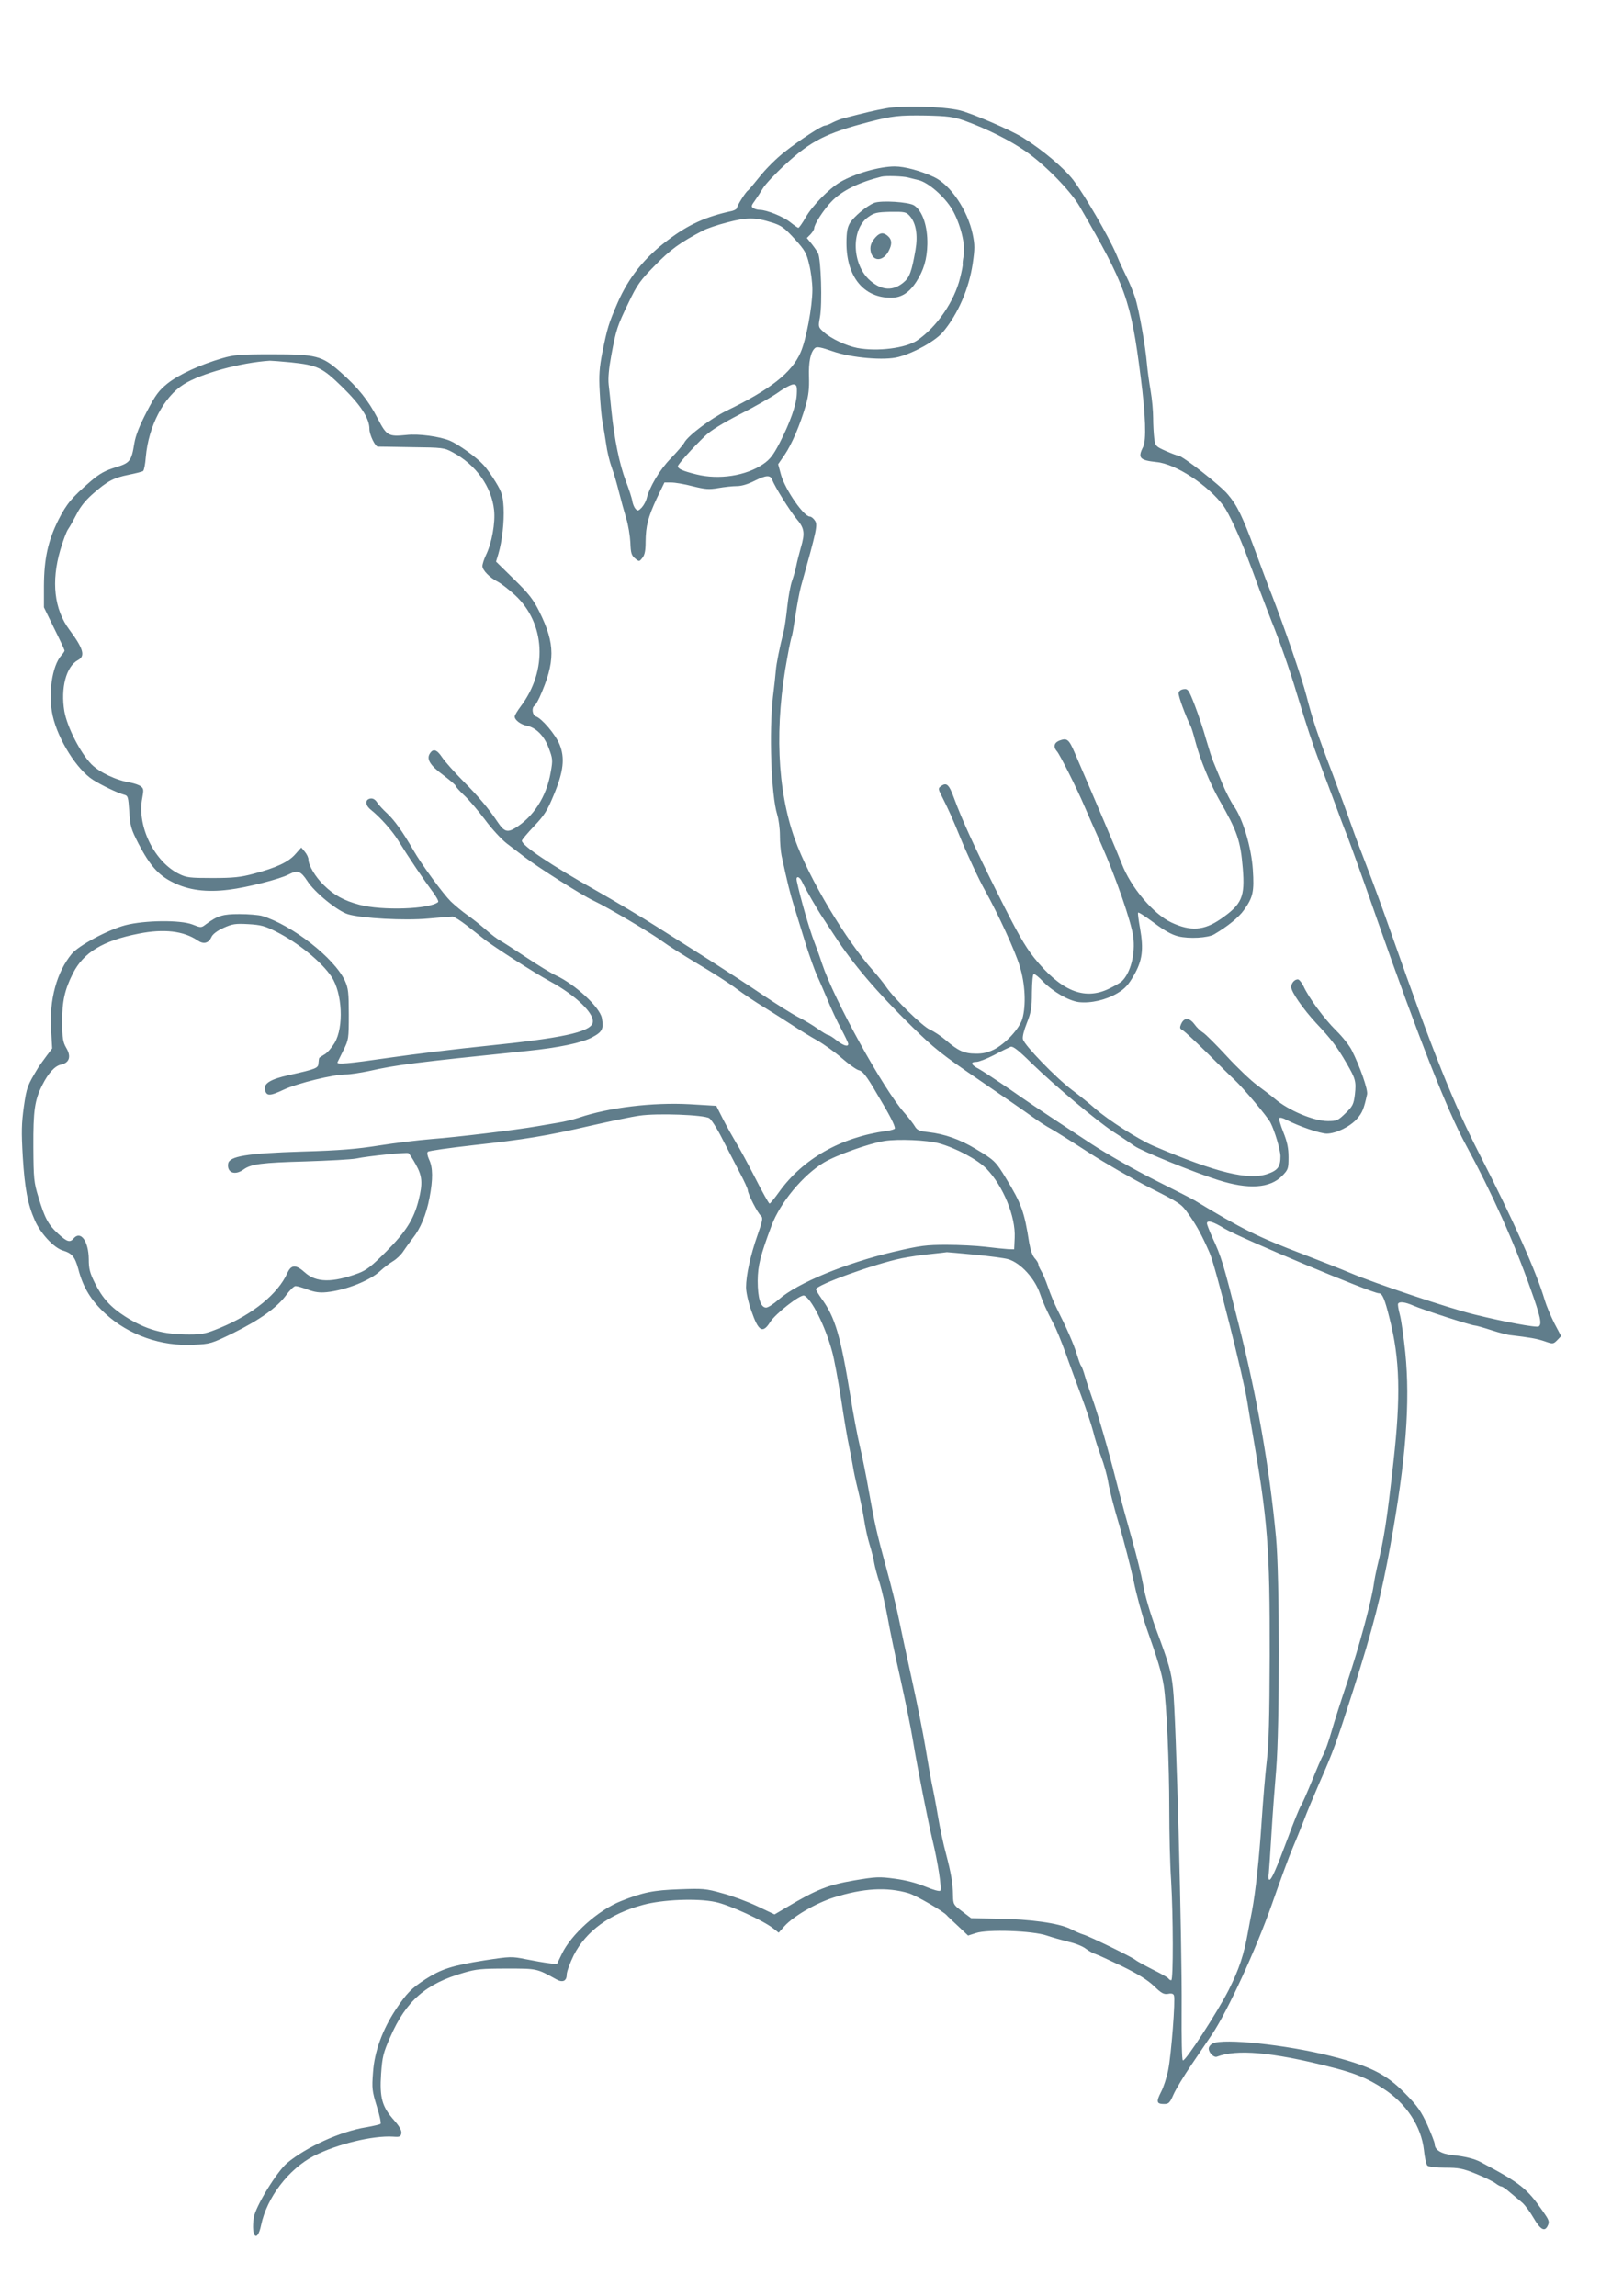 <?xml version="1.0" standalone="no"?>
<!DOCTYPE svg PUBLIC "-//W3C//DTD SVG 20010904//EN"
 "http://www.w3.org/TR/2001/REC-SVG-20010904/DTD/svg10.dtd">
<svg version="1.0" xmlns="http://www.w3.org/2000/svg"
 width="905pt" height="1280pt" viewBox="0 0 905 1280"
 preserveAspectRatio="xMidYMid meet">
<g transform="translate(0,1280) scale(0.1,-0.1)"
fill="#607d8b" stroke="none">
<path d="M4940 12196 c-66 -12 -111 -23 -235 -55 -16 -4 -44 -15 -62 -24 -18
-10 -37 -17 -43 -17 -17 0 -139 -79 -225 -147 -45 -35 -107 -97 -139 -138 -33
-41 -62 -76 -65 -77 -11 -5 -61 -84 -61 -96 0 -6 -12 -14 -27 -18 -145 -31
-243 -75 -358 -162 -131 -98 -220 -209 -282 -352 -50 -116 -56 -137 -84 -273
-17 -88 -20 -129 -15 -220 3 -62 10 -137 15 -167 6 -30 15 -87 21 -126 5 -39
19 -97 31 -130 12 -32 30 -95 41 -139 11 -44 29 -109 40 -145 11 -36 21 -96
23 -134 2 -59 6 -72 26 -89 23 -19 24 -19 41 3 13 16 18 40 18 89 1 89 13 136
62 242 l43 89 38 0 c21 0 75 -9 120 -21 69 -17 90 -19 142 -10 34 6 81 11 104
11 27 0 63 11 102 31 63 31 85 32 96 2 14 -38 97 -170 134 -215 45 -53 49 -79
24 -163 -9 -33 -21 -78 -25 -100 -4 -22 -15 -59 -23 -82 -9 -24 -21 -89 -27
-145 -6 -57 -15 -119 -20 -138 -23 -91 -41 -179 -44 -220 -2 -25 -9 -90 -16
-145 -22 -194 -10 -548 24 -657 8 -26 15 -78 15 -115 0 -38 4 -88 9 -113 34
-157 46 -205 72 -290 16 -52 46 -147 65 -210 20 -63 47 -137 59 -165 13 -27
40 -90 61 -140 20 -49 54 -122 76 -162 21 -40 39 -77 39 -83 0 -18 -27 -10
-65 20 -21 17 -42 30 -48 30 -5 0 -31 16 -58 35 -26 19 -75 48 -109 65 -33 17
-122 73 -198 124 -75 51 -207 137 -292 191 -85 54 -220 139 -300 190 -80 51
-228 139 -330 197 -260 146 -420 254 -420 281 0 5 31 42 68 81 57 60 74 87
109 172 56 133 64 209 33 284 -23 56 -99 145 -132 156 -19 6 -25 48 -8 59 6 3
18 25 29 48 88 198 88 296 -1 476 -35 70 -58 100 -142 182 l-100 98 13 43 c21
71 33 178 29 259 -4 66 -9 84 -43 140 -21 35 -52 79 -69 97 -39 43 -140 115
-187 135 -58 24 -175 40 -243 32 -101 -10 -110 -5 -161 94 -52 100 -108 170
-208 258 -102 90 -134 98 -382 98 -175 0 -210 -3 -275 -22 -124 -36 -243 -91
-306 -141 -50 -41 -67 -64 -117 -160 -40 -77 -61 -131 -68 -174 -16 -99 -24
-109 -106 -134 -55 -17 -87 -34 -135 -75 -107 -92 -137 -128 -182 -217 -58
-116 -80 -216 -81 -367 l0 -121 57 -117 c32 -64 58 -120 58 -124 0 -4 -8 -16
-18 -27 -52 -59 -75 -217 -48 -337 30 -133 135 -300 225 -357 51 -32 133 -71
171 -82 24 -6 25 -11 31 -96 5 -81 10 -97 52 -179 62 -119 110 -174 189 -213
88 -45 189 -58 315 -42 99 12 284 59 333 85 50 26 67 19 104 -37 40 -63 169
-168 227 -185 77 -23 316 -36 446 -24 67 6 128 11 137 11 8 0 43 -22 78 -49
35 -27 81 -64 103 -81 62 -47 271 -181 360 -230 150 -81 257 -187 239 -235
-19 -50 -175 -83 -584 -125 -168 -17 -412 -47 -543 -66 -241 -35 -301 -40
-295 -26 2 4 17 34 33 67 29 58 30 64 30 200 0 121 -3 146 -21 186 -59 128
-295 312 -464 363 -19 5 -75 10 -125 10 -93 0 -122 -9 -187 -57 -26 -20 -27
-20 -75 -1 -67 26 -266 24 -374 -4 -98 -26 -260 -113 -299 -160 -83 -100 -126
-256 -115 -422 l6 -105 -33 -44 c-18 -24 -37 -51 -43 -60 -63 -104 -66 -111
-82 -221 -13 -95 -14 -139 -6 -279 11 -178 28 -266 67 -354 32 -74 107 -154
157 -169 51 -15 67 -35 86 -104 26 -101 71 -175 152 -249 129 -118 310 -182
491 -172 92 4 99 6 220 65 148 73 246 143 296 212 20 27 43 50 52 50 10 0 40
-9 69 -20 38 -14 65 -18 105 -14 106 11 240 64 298 118 19 18 52 43 72 55 20
12 46 37 57 55 12 18 35 50 52 72 44 55 76 132 94 226 20 104 19 169 -2 213
-10 22 -13 39 -7 44 5 5 117 21 249 36 295 33 412 52 658 109 106 24 228 50
272 56 99 15 360 5 390 -14 12 -8 44 -58 71 -112 28 -55 72 -139 97 -188 26
-48 47 -95 47 -102 0 -20 55 -128 73 -142 12 -11 10 -26 -19 -108 -40 -114
-64 -225 -64 -291 0 -27 13 -85 30 -132 39 -114 63 -128 105 -61 29 46 168
155 189 147 40 -16 118 -170 156 -312 11 -38 33 -158 50 -265 16 -107 36 -226
45 -265 8 -38 17 -88 21 -110 3 -22 16 -83 29 -135 13 -52 28 -127 34 -166 6
-39 19 -100 30 -135 11 -35 23 -82 26 -104 4 -22 17 -71 30 -110 12 -38 32
-126 45 -195 12 -69 44 -222 71 -340 26 -118 58 -271 69 -340 27 -163 87 -465
110 -560 29 -119 53 -271 43 -281 -5 -5 -40 5 -83 23 -49 20 -109 36 -170 44
-88 12 -106 11 -230 -10 -143 -25 -207 -50 -373 -149 l-68 -40 -97 46 c-53 25
-141 58 -195 72 -91 26 -108 27 -240 22 -144 -5 -202 -17 -325 -66 -127 -51
-276 -184 -329 -294 l-28 -58 -45 6 c-25 3 -82 13 -127 22 -80 16 -86 16 -230
-6 -182 -29 -243 -49 -330 -105 -80 -52 -105 -78 -166 -169 -74 -112 -119
-234 -127 -350 -7 -91 -5 -105 21 -190 16 -50 25 -94 21 -98 -4 -3 -41 -12
-82 -19 -142 -23 -332 -110 -439 -199 -58 -49 -177 -243 -186 -305 -16 -107
20 -143 41 -41 32 154 154 313 295 386 130 66 328 114 441 107 38 -3 43 0 46
20 2 15 -11 38 -42 73 -65 73 -80 124 -71 257 7 96 12 117 51 205 88 202 198
298 411 359 67 20 101 23 238 23 170 0 167 1 277 -60 35 -20 58 -10 58 26 0
16 18 65 39 108 69 135 200 231 386 281 110 30 303 38 405 16 77 -16 268 -104
323 -148 l29 -23 31 35 c50 56 173 128 275 161 165 52 297 60 419 24 42 -13
196 -102 213 -124 3 -4 31 -30 62 -59 l56 -53 44 14 c65 22 317 13 395 -14 32
-11 87 -26 122 -35 36 -8 79 -25 95 -38 17 -13 41 -26 54 -30 13 -4 80 -35
149 -68 88 -43 141 -76 177 -110 42 -41 56 -48 79 -44 19 4 30 1 33 -9 9 -22
-15 -331 -32 -415 -8 -41 -26 -97 -40 -123 -28 -55 -25 -67 17 -67 26 0 32 6
53 54 13 29 57 102 97 161 41 60 94 138 118 174 87 130 244 472 332 721 45
129 97 271 116 315 19 44 47 114 63 155 15 41 55 136 87 210 76 172 95 224
188 515 111 348 158 533 208 810 87 478 111 796 83 1075 -9 85 -22 179 -30
209 -8 30 -13 58 -10 63 8 13 39 9 85 -11 52 -23 324 -111 343 -111 7 0 49
-12 92 -26 43 -14 93 -27 109 -28 101 -12 145 -19 188 -34 46 -16 48 -16 70 6
l22 23 -38 72 c-20 40 -44 97 -53 127 -45 155 -180 457 -364 815 -148 289
-256 559 -490 1225 -45 129 -107 298 -137 375 -30 77 -70 183 -88 235 -18 52
-65 180 -104 284 -85 222 -113 307 -146 436 -25 97 -124 385 -194 565 -22 55
-64 168 -94 250 -69 186 -98 247 -151 309 -41 50 -254 216 -276 216 -7 0 -38
12 -70 26 -56 25 -58 27 -64 71 -3 25 -6 76 -6 113 0 37 -6 105 -14 151 -8 46
-17 111 -20 144 -9 108 -46 315 -67 377 -11 34 -32 84 -46 112 -14 28 -41 85
-58 127 -44 103 -175 328 -241 416 -52 67 -168 165 -279 235 -69 43 -287 137
-355 153 -94 22 -318 28 -410 11z m436 -68 c127 -46 257 -111 344 -172 109
-76 250 -221 299 -305 258 -444 287 -522 342 -956 27 -209 32 -350 13 -387
-31 -61 -19 -74 75 -84 107 -10 287 -128 374 -245 28 -38 90 -171 131 -282 13
-34 45 -118 70 -187 26 -69 56 -147 67 -175 41 -100 102 -273 138 -395 59
-194 89 -285 136 -410 24 -63 60 -158 79 -210 19 -52 51 -138 72 -190 20 -52
95 -261 166 -465 229 -652 389 -1059 493 -1250 145 -267 267 -539 359 -799 56
-156 65 -199 46 -211 -13 -8 -190 25 -360 67 -136 33 -554 173 -690 231 -47
20 -164 66 -260 103 -259 99 -341 140 -609 302 -13 8 -113 59 -221 113 -111
56 -264 143 -353 201 -86 57 -189 124 -229 151 -40 26 -138 92 -218 148 -80
55 -162 109 -182 120 -44 22 -49 39 -14 39 14 0 58 17 99 38 41 22 82 42 92
46 13 5 43 -18 119 -93 129 -125 359 -318 456 -382 41 -26 93 -62 116 -78 39
-28 329 -146 464 -189 171 -55 292 -47 360 23 33 34 35 40 35 103 0 51 -7 85
-29 140 -16 40 -26 75 -22 79 4 4 21 0 39 -10 69 -36 189 -77 225 -77 51 0
131 39 169 83 29 33 38 54 56 136 6 25 -40 156 -86 247 -14 27 -53 76 -87 109
-64 63 -153 183 -182 248 -10 20 -24 37 -31 37 -19 0 -37 -21 -37 -43 0 -27
66 -122 140 -202 81 -86 115 -130 167 -220 52 -89 56 -104 48 -177 -7 -55 -12
-65 -52 -104 -42 -41 -49 -44 -99 -44 -78 0 -219 59 -295 124 -20 17 -65 51
-99 76 -34 25 -110 97 -168 160 -58 63 -117 122 -132 132 -15 9 -37 30 -49 47
-28 38 -57 40 -74 4 -10 -23 -9 -27 8 -37 11 -6 72 -63 135 -125 63 -63 132
-131 153 -150 52 -49 183 -205 201 -239 24 -46 56 -154 56 -188 0 -58 -14 -78
-70 -98 -107 -38 -285 5 -639 156 -83 36 -251 143 -326 209 -27 24 -85 71
-128 103 -89 67 -265 249 -273 282 -4 13 6 51 22 91 23 58 28 83 28 170 1 65
5 103 11 103 6 0 29 -18 50 -41 58 -59 145 -109 202 -116 67 -7 150 12 214 50
42 25 61 46 92 100 47 82 55 144 34 262 -8 44 -13 83 -11 87 3 4 42 -22 88
-56 60 -45 100 -67 136 -76 61 -15 166 -9 200 11 75 44 138 95 166 135 51 71
58 103 50 225 -8 125 -56 285 -106 355 -16 23 -45 79 -64 125 -19 46 -41 100
-49 119 -9 20 -27 78 -42 129 -14 51 -42 135 -62 187 -34 88 -39 95 -62 92
-16 -2 -27 -10 -29 -21 -3 -15 38 -127 69 -189 4 -9 15 -45 24 -80 26 -100 82
-236 134 -328 101 -176 118 -226 131 -382 13 -159 -5 -200 -124 -282 -93 -64
-167 -69 -274 -19 -101 47 -227 197 -277 328 -19 50 -147 351 -263 620 -32 74
-42 82 -85 66 -30 -12 -35 -36 -13 -60 16 -18 110 -205 151 -301 15 -36 59
-135 97 -220 81 -184 165 -426 177 -511 13 -97 -15 -205 -65 -251 -11 -9 -44
-28 -74 -42 -137 -64 -266 -9 -414 175 -53 67 -94 140 -201 354 -140 281 -198
409 -245 535 -28 77 -42 90 -73 67 -17 -12 -17 -15 10 -67 30 -59 56 -117 98
-220 35 -86 103 -233 138 -295 74 -133 169 -340 193 -421 31 -100 36 -218 15
-293 -16 -55 -92 -138 -158 -172 -35 -17 -63 -24 -103 -23 -63 0 -98 16 -166
75 -27 23 -66 49 -89 59 -41 18 -200 173 -245 240 -13 19 -44 58 -69 86 -155
173 -360 516 -439 736 -99 276 -114 632 -41 1017 10 57 21 106 23 110 3 4 12
56 21 116 9 61 23 135 31 165 90 322 95 345 77 369 -8 12 -20 21 -27 21 -34 0
-137 149 -161 233 l-16 59 36 52 c40 59 86 166 118 276 16 56 20 96 18 158 -3
84 9 141 34 162 10 9 34 4 100 -19 103 -36 288 -52 365 -31 88 23 207 90 248
139 83 99 145 240 166 382 12 82 12 104 0 162 -28 135 -124 277 -216 320 -75
35 -163 59 -219 59 -85 0 -221 -39 -304 -87 -62 -37 -157 -133 -193 -198 -18
-31 -36 -57 -40 -57 -4 0 -24 14 -44 30 -37 31 -133 70 -172 70 -12 0 -28 5
-36 10 -12 8 -11 14 9 41 13 18 33 49 45 69 12 21 68 81 126 134 142 131 228
174 465 236 130 34 169 38 315 36 125 -3 155 -7 216 -28z m-311 -318 c17 -4
42 -11 56 -14 54 -12 145 -91 188 -163 46 -79 77 -200 64 -261 -4 -20 -6 -41
-5 -45 2 -5 -5 -39 -14 -75 -32 -132 -130 -275 -240 -350 -64 -43 -221 -63
-333 -42 -62 12 -148 52 -189 90 -29 26 -30 28 -20 81 14 76 6 327 -11 359 -8
14 -25 38 -38 54 l-24 29 21 21 c11 12 20 27 20 33 0 23 54 106 99 152 57 58
149 104 276 136 24 6 122 3 150 -5z m-760 -251 c52 -16 69 -29 125 -90 58 -64
67 -79 82 -143 10 -39 18 -103 18 -141 0 -94 -35 -281 -66 -350 -49 -113 -169
-207 -413 -325 -87 -43 -214 -138 -235 -177 -6 -12 -41 -53 -77 -90 -62 -64
-118 -159 -134 -225 -4 -14 -16 -36 -27 -48 -17 -18 -23 -20 -33 -8 -8 7 -16
27 -19 43 -2 17 -19 68 -37 115 -35 93 -63 230 -79 385 -5 55 -13 123 -16 151
-4 35 1 90 15 165 27 145 33 161 97 294 47 98 64 122 147 206 86 88 138 126
266 193 20 11 81 32 136 46 111 29 156 29 250 -1z m-2685 -779 c151 -16 176
-28 289 -138 104 -102 151 -175 151 -234 0 -32 32 -98 47 -98 5 0 89 -1 188
-3 174 -2 182 -3 230 -29 129 -69 216 -191 230 -321 8 -71 -13 -186 -45 -251
-11 -23 -20 -51 -20 -62 0 -23 41 -65 87 -88 17 -9 60 -42 94 -73 171 -158
184 -421 32 -622 -18 -24 -33 -49 -33 -56 0 -19 33 -44 67 -51 52 -10 98 -57
123 -125 22 -58 23 -67 11 -133 -23 -137 -97 -252 -201 -314 -41 -24 -59 -18
-93 32 -52 78 -110 147 -194 231 -49 50 -102 109 -118 133 -29 44 -50 50 -68
21 -20 -31 1 -66 73 -119 38 -29 70 -56 70 -60 0 -5 21 -28 46 -52 26 -23 78
-85 117 -136 38 -52 93 -111 121 -133 28 -21 74 -56 101 -77 74 -57 323 -215
386 -244 75 -35 324 -182 384 -227 28 -21 115 -76 195 -124 80 -47 177 -109
215 -138 39 -29 108 -76 155 -104 47 -29 118 -74 159 -101 41 -27 103 -65 139
-85 35 -20 97 -64 136 -98 39 -34 82 -65 96 -68 20 -4 42 -31 100 -131 72
-120 100 -175 100 -193 0 -4 -21 -11 -47 -14 -257 -36 -467 -156 -600 -342
-25 -35 -48 -63 -52 -63 -4 0 -40 64 -80 143 -40 78 -88 167 -107 197 -18 30
-51 89 -72 130 l-38 75 -149 9 c-206 11 -448 -18 -617 -75 -32 -11 -84 -23
-116 -28 -31 -5 -84 -14 -117 -20 -113 -20 -450 -61 -585 -71 -74 -6 -207 -22
-295 -36 -125 -20 -219 -28 -430 -34 -310 -10 -407 -26 -413 -68 -7 -50 38
-67 86 -32 43 31 101 38 347 45 127 4 253 11 280 16 73 15 284 36 293 30 5 -4
23 -31 40 -62 37 -65 40 -106 16 -201 -27 -106 -70 -174 -179 -284 -83 -83
-110 -105 -158 -123 -144 -53 -234 -52 -297 5 -50 45 -76 45 -98 -4 -53 -116
-191 -229 -375 -305 -78 -32 -99 -37 -171 -37 -147 0 -243 27 -359 101 -81 52
-126 102 -167 184 -29 58 -35 81 -35 135 -1 101 -46 162 -85 115 -20 -24 -37
-18 -86 27 -55 50 -75 88 -110 205 -25 81 -27 103 -28 278 -1 203 7 261 50
346 33 66 70 107 105 114 46 10 57 45 29 92 -19 33 -23 53 -23 148 -1 112 14
178 59 267 59 118 168 184 368 223 140 28 250 15 328 -38 33 -23 61 -16 77 19
7 16 32 35 67 51 49 22 66 25 138 21 70 -4 93 -10 156 -42 123 -62 254 -169
309 -252 60 -91 69 -280 17 -368 -15 -25 -39 -54 -54 -63 -15 -9 -29 -18 -31
-20 -2 -1 -4 -15 -5 -29 -1 -29 -10 -33 -166 -68 -100 -22 -139 -46 -133 -79
8 -39 26 -39 105 -2 77 36 277 85 347 85 23 0 81 9 129 19 157 35 243 46 882
112 175 18 305 45 362 76 57 30 65 47 54 108 -12 60 -147 186 -256 237 -25 11
-98 56 -163 99 -65 43 -130 85 -146 94 -16 8 -53 36 -82 62 -30 26 -76 63
-104 82 -27 19 -68 53 -91 75 -45 45 -163 206 -209 286 -60 104 -105 166 -144
203 -23 21 -49 49 -58 63 -10 16 -23 24 -37 22 -31 -5 -31 -35 0 -61 54 -43
120 -117 154 -172 61 -99 142 -218 187 -279 25 -32 41 -62 36 -65 -46 -40
-314 -49 -439 -15 -86 23 -141 53 -198 109 -47 45 -86 111 -86 143 0 11 -9 30
-20 43 l-20 24 -33 -37 c-38 -44 -107 -76 -232 -109 -74 -20 -115 -24 -230
-24 -126 0 -145 2 -187 23 -138 68 -235 267 -205 421 9 48 8 55 -8 67 -10 8
-35 16 -54 20 -82 13 -175 57 -221 103 -61 62 -135 206 -151 295 -22 130 10
251 76 286 42 22 30 64 -48 169 -85 114 -102 269 -51 444 15 51 34 103 44 117
10 14 31 52 48 85 20 40 50 77 90 112 81 71 115 89 199 106 39 8 76 17 81 21
5 3 12 38 15 78 15 172 100 335 211 405 96 61 320 122 481 132 11 0 63 -4 115
-9z m2823 -176 c-2 -60 -37 -159 -96 -274 -35 -67 -53 -91 -91 -117 -96 -66
-247 -89 -372 -58 -77 19 -104 31 -104 46 0 10 80 100 152 169 31 30 96 70
193 120 81 41 177 96 214 122 36 26 75 46 86 45 17 -2 20 -9 18 -53z m30
-2721 c14 -32 89 -162 116 -201 10 -15 40 -61 67 -102 99 -153 234 -312 429
-503 124 -122 167 -156 375 -298 129 -88 262 -180 295 -204 33 -24 80 -55 105
-68 25 -14 119 -73 210 -132 91 -59 244 -147 340 -196 168 -85 177 -90 216
-146 44 -61 76 -119 119 -218 31 -68 189 -694 210 -830 8 -49 19 -117 25 -150
90 -516 101 -658 100 -1267 -1 -342 -5 -494 -16 -583 -8 -66 -21 -219 -29
-340 -14 -212 -34 -394 -54 -500 -6 -27 -15 -79 -22 -115 -23 -129 -49 -207
-108 -325 -65 -127 -240 -396 -255 -392 -6 2 -8 119 -7 286 3 362 -31 1634
-48 1786 -10 96 -22 137 -95 333 -33 90 -62 188 -71 244 -9 51 -37 165 -62
253 -25 88 -65 234 -88 325 -48 189 -102 374 -138 475 -14 39 -31 90 -38 115
-7 25 -16 50 -21 56 -5 6 -15 36 -24 65 -15 52 -58 149 -111 254 -14 28 -36
81 -49 119 -13 38 -31 80 -39 92 -8 13 -15 29 -15 36 0 6 -9 21 -20 33 -13 14
-24 46 -31 86 -27 173 -43 218 -129 359 -58 96 -66 103 -170 165 -87 53 -174
83 -261 93 -53 6 -65 11 -78 33 -9 15 -35 49 -59 76 -117 132 -391 629 -458
830 -14 43 -34 98 -44 123 -25 64 -76 239 -97 338 -7 31 15 28 30 -5z m762
-1457 c95 -26 217 -91 267 -143 92 -96 162 -266 156 -384 l-3 -64 -35 1 c-19
1 -75 7 -125 13 -49 6 -147 11 -217 11 -113 0 -146 -4 -295 -39 -268 -63 -536
-174 -640 -265 -28 -25 -60 -46 -71 -46 -31 0 -47 53 -47 150 1 85 14 138 78
309 48 127 175 280 290 349 69 42 256 108 339 121 78 12 237 5 303 -13z m1594
-476 c89 -53 821 -360 859 -360 20 0 33 -30 61 -143 57 -224 62 -432 21 -797
-37 -331 -52 -428 -92 -590 -6 -25 -14 -67 -18 -95 -15 -100 -81 -344 -145
-535 -36 -107 -77 -235 -91 -285 -14 -49 -34 -106 -44 -125 -11 -19 -40 -87
-65 -150 -26 -63 -53 -125 -61 -137 -8 -12 -41 -93 -73 -180 -66 -177 -91
-233 -103 -233 -5 0 -6 17 -3 38 2 20 9 120 15 222 6 102 18 261 26 353 20
237 20 1085 -1 1299 -37 392 -105 777 -210 1193 -86 340 -94 367 -147 481 -15
34 -28 67 -28 73 0 21 34 11 99 -29z m-1394 -145 c83 -8 166 -19 186 -25 70
-20 150 -108 179 -195 14 -42 35 -90 75 -166 14 -25 43 -97 66 -160 22 -63 63
-173 90 -246 27 -73 56 -160 65 -195 8 -35 28 -97 44 -139 16 -42 34 -107 40
-145 6 -38 33 -144 61 -236 27 -92 63 -232 80 -310 16 -79 48 -195 70 -258 65
-184 86 -254 98 -327 16 -102 31 -432 31 -695 0 -128 4 -303 10 -388 12 -201
13 -560 1 -560 -6 0 -12 4 -16 10 -3 5 -43 28 -88 50 -45 23 -89 47 -97 54
-19 16 -257 132 -290 141 -14 4 -46 18 -73 32 -63 31 -223 54 -407 56 l-145 3
-50 38 c-48 36 -50 39 -51 89 -1 70 -11 125 -39 232 -14 50 -34 144 -45 210
-11 66 -27 149 -35 185 -7 36 -23 126 -35 200 -12 74 -46 243 -75 375 -29 132
-63 289 -75 349 -12 60 -42 180 -66 267 -55 201 -66 250 -99 434 -14 83 -37
195 -50 250 -13 55 -38 184 -54 287 -54 330 -84 434 -160 538 -17 24 -31 47
-31 52 0 24 327 142 478 173 45 9 119 20 165 24 45 5 84 9 87 10 3 0 73 -6
155 -14z"/>
<path d="M4875 11669 c-41 -16 -113 -76 -136 -113 -14 -24 -19 -50 -19 -111 0
-188 96 -305 248 -305 58 0 102 28 142 90 41 64 59 125 61 208 2 101 -27 186
-74 217 -30 19 -182 29 -222 14z m197 -72 c36 -40 47 -108 33 -190 -21 -120
-33 -154 -66 -181 -58 -49 -121 -47 -186 9 -102 87 -110 284 -13 354 35 25 48
28 125 30 79 1 88 -1 107 -22z"/>
<path d="M4883 11478 c-27 -30 -34 -54 -27 -84 14 -54 69 -51 99 6 20 38 19
63 -3 83 -25 23 -45 21 -69 -5z"/>
<path d="M6763 1408 c-13 -6 -23 -19 -23 -29 0 -23 29 -52 46 -45 110 42 302
26 619 -54 149 -37 214 -63 310 -125 126 -82 210 -208 225 -342 4 -41 13 -80
19 -86 7 -7 48 -12 99 -12 76 0 98 -4 172 -34 47 -19 96 -43 109 -53 13 -10
28 -18 34 -18 5 0 27 -15 47 -33 21 -17 51 -43 66 -55 16 -13 45 -52 64 -85
40 -69 64 -82 81 -44 10 21 6 31 -27 78 -90 129 -124 157 -349 276 -34 18 -87
31 -154 38 -65 7 -101 29 -101 62 0 9 -19 57 -41 107 -35 76 -55 105 -123 174
-106 109 -196 154 -421 211 -248 62 -591 98 -652 69z"/>
</g>
</svg>
